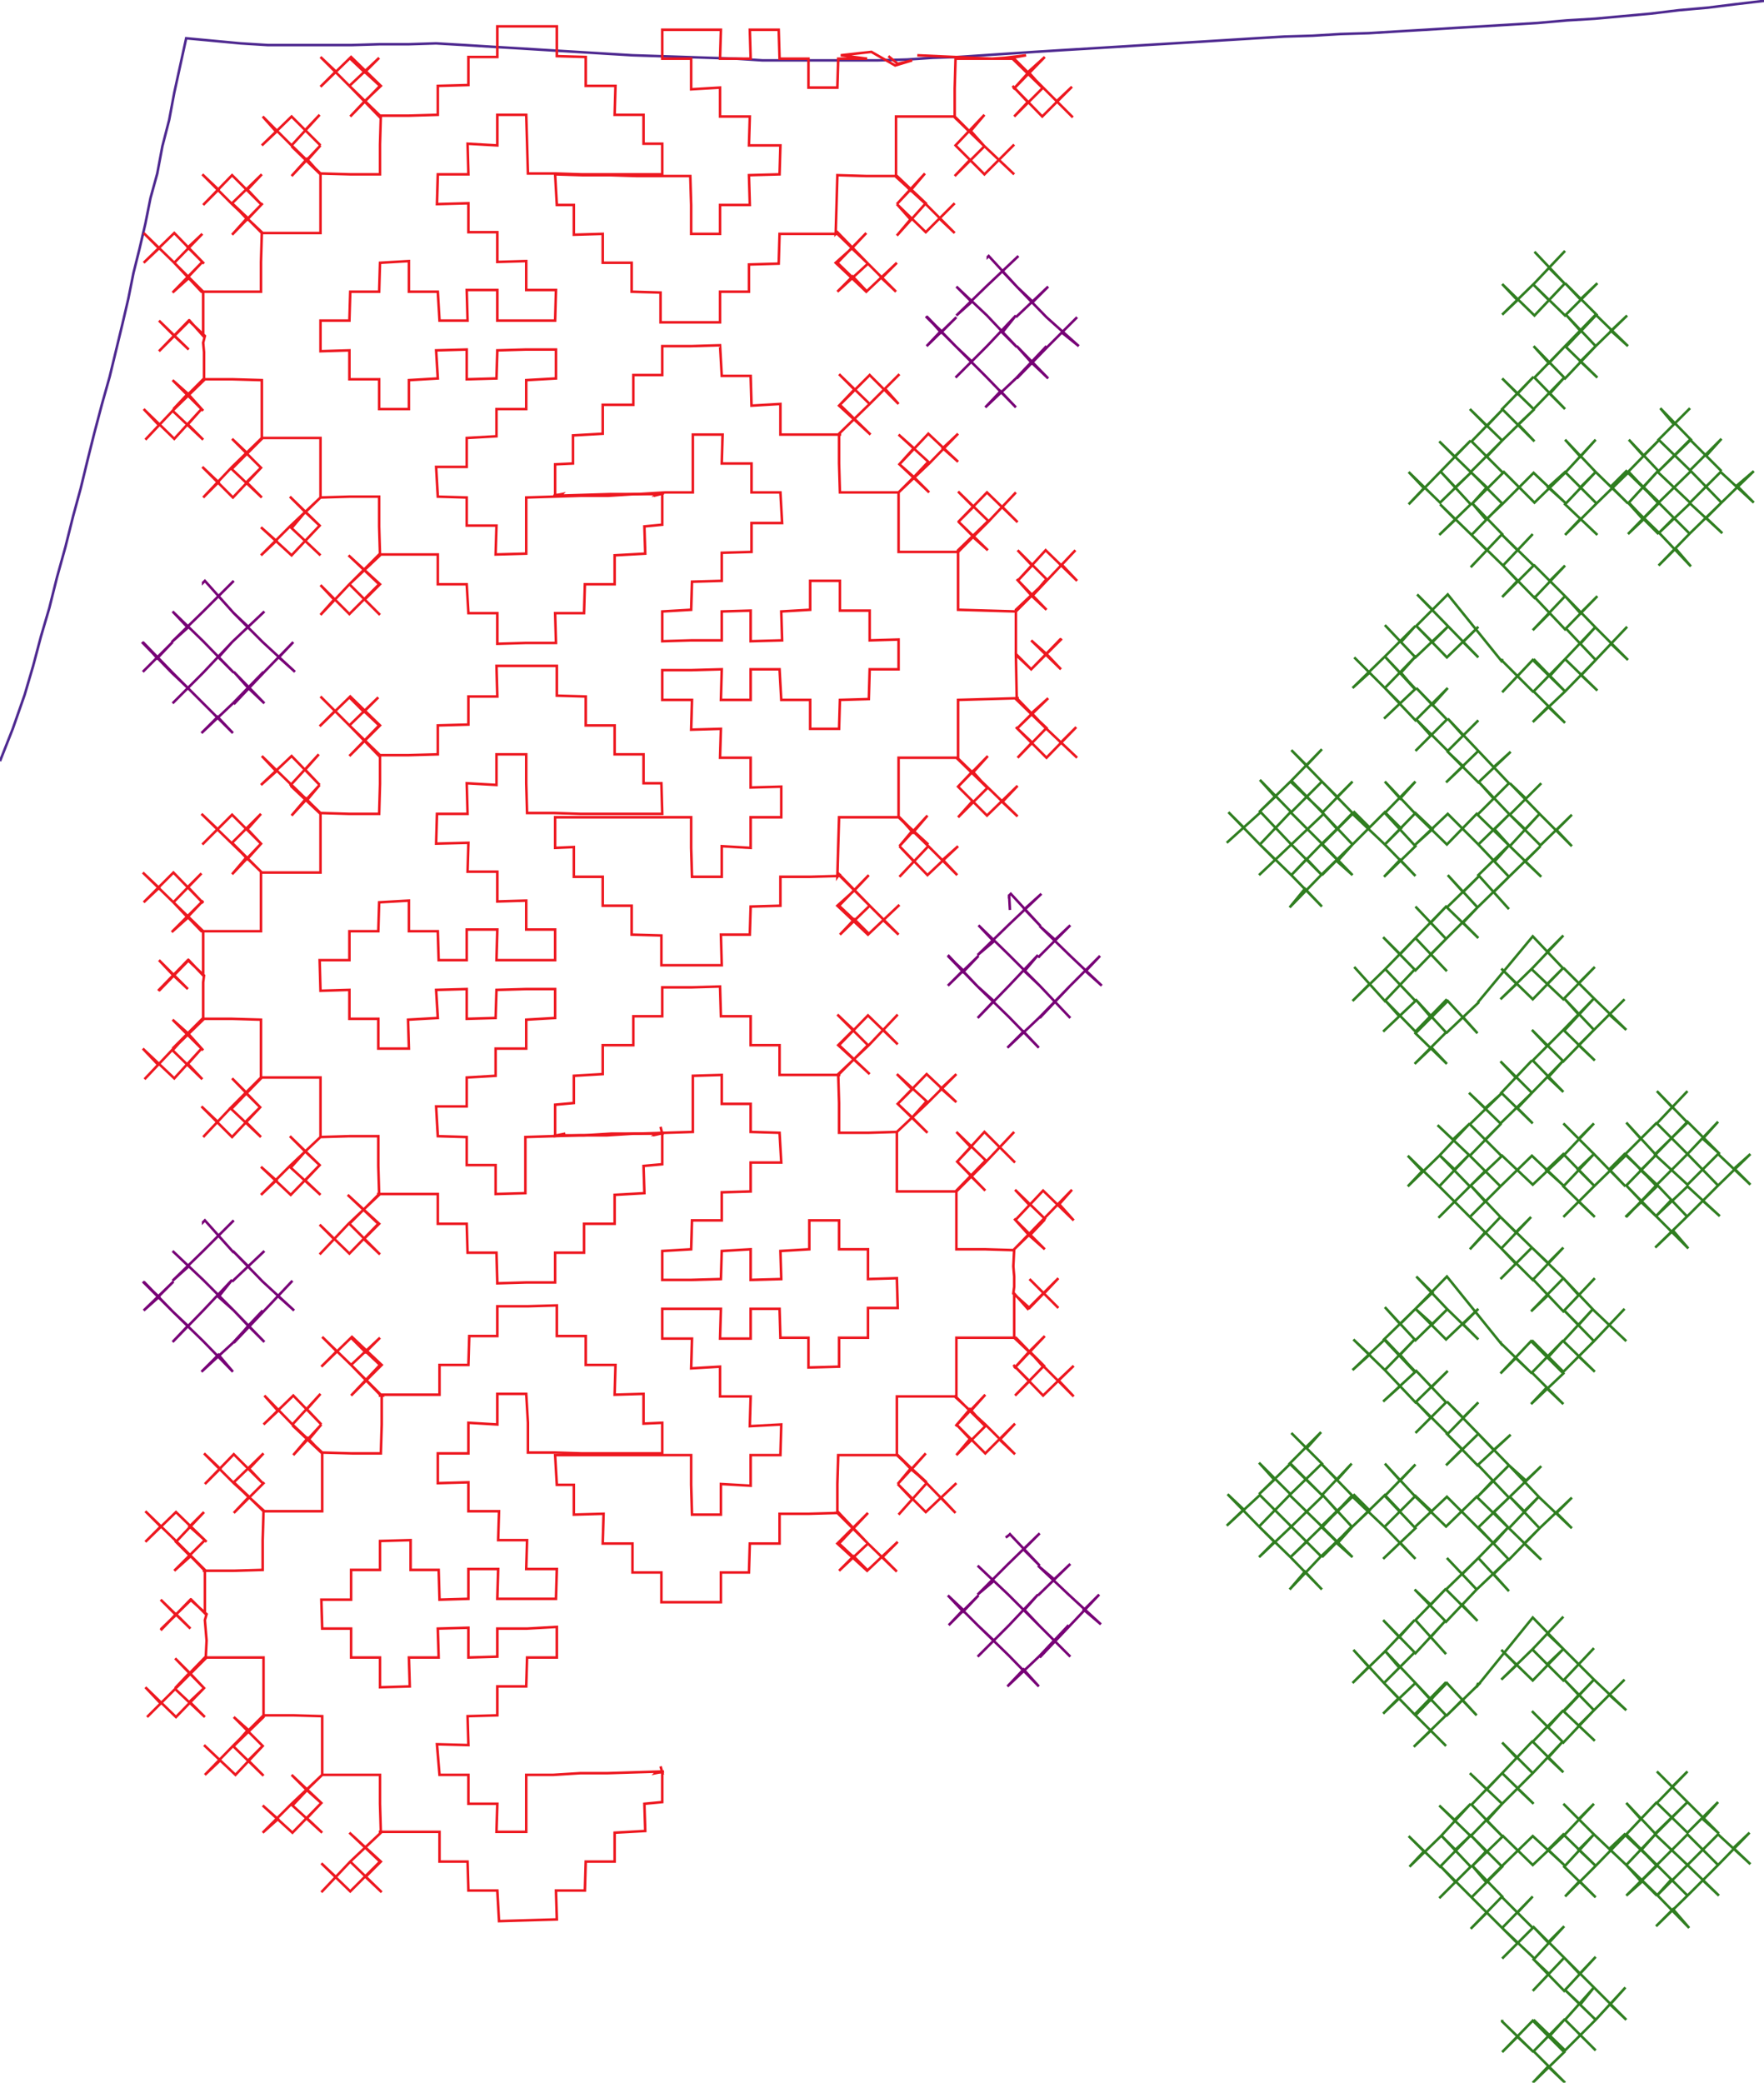 <svg version="1.1" xmlns="http://www.w3.org/2000/svg" xmlns:xlink="http://www.w3.org/1999/xlink" xmlns:ev="http://www.w3.org/2001/xml-events" width="2075" height="2449" viewBox="-1037 -1224 2075 2449"><path d="M 1038,-1224 1038,-1223 1004,-1219 972,-1215 938,-1212 905,-1208 872,-1205 839,-1202 806,-1200 772,-1197 739,-1195 706,-1193 672,-1191 640,-1189 606,-1187 573,-1185 540,-1184 507,-1182 474,-1181 440,-1179 408,-1177 376,-1175 343,-1173 310,-1171 278,-1169 245,-1167 212,-1165 180,-1163 150,-1161 120,-1159 90,-1157 60,-1156 30,-1154 -5,-1153 -40,-1153 -75,-1153 -110,-1153 -140,-1153 -171,-1155 -202,-1156 -232,-1157 -262,-1158 -293,-1159 -326,-1161 -359,-1163 -392,-1165 -424,-1167 -458,-1169 -490,-1171 -524,-1173 -556,-1172 -590,-1172 -623,-1171 -656,-1171 -690,-1171 -722,-1171 -754,-1173 -786,-1176 -818,-1179 -825,-1147 -832,-1115 -838,-1083 -846,-1052 -852,-1020 -860,-991 -866,-961 -873,-931 -880,-903 -886,-873 -893,-843 -900,-814 -908,-781 -917,-749 -926,-715 -934,-683 -942,-650 -951,-617 -960,-581 -970,-545 -979,-509 -989,-475 -998,-441 -1008,-407 -1022,-367 -1037,-329 -1037,-329 -1037,-329" fill="none" stroke="#4e2990" stroke-width="3" /><path d="M -1037,-329" fill="none" stroke="#2f7e20" stroke-width="3" /><path d="M 768,-928 804,-890 785,-909 804,-929 768,-891 730,-854 748,-871 730,-890 768,-853 804,-891 785,-871 766,-890 804,-853 842,-891 822,-872 804,-891 841,-854 804,-815 822,-835 804,-855 840,-817 877,-853 858,-835 878,-817 840,-854 804,-817 842,-780 822,-799 840,-817 804,-779 767,-817 785,-797 804,-817 768,-780 804,-743 786,-761 804,-781 767,-743 730,-779 748,-761 767,-781 730,-743 768,-705 749,-725 768,-743 730,-706 692,-743 712,-723 731,-743 694,-705 731,-668 712,-687 731,-707 693,-669 656,-705 674,-687 693,-706 657,-669 620,-631 638,-650 620,-669 657,-633 694,-669 675,-651 658,-669 693,-631 656,-595 675,-613 657,-631 694,-595 730,-632 694,-668 712,-651 694,-631 732,-669 768,-633 804,-668 840,-707 822,-687 804,-707 840,-669 804,-631 842,-595 822,-614 804,-595 840,-631 879,-669 914,-632 878,-596 896,-613 878,-633 916,-596 952,-558 934,-579 914,-559 951,-597 988,-633 970,-615 989,-597 951,-632 914,-597 932,-615 951,-596 914,-633 952,-670 988,-633 1026,-670 1006,-653 1026,-633 987,-669 951,-633 913,-669 951,-707 988,-670 970,-688 988,-708 951,-671 914,-707 951,-744 932,-725 916,-744 952,-707 914,-670 879,-707 896,-688 915,-707 878,-669 915,-633 896,-651 914,-671 879,-633 914,-596 896,-614 878,-596 914,-633 876,-670 858,-652 878,-632 840,-669 822,-651 840,-633 804,-669 784,-651 804,-633 767,-668 730,-631 711,-613 694,-633 730,-596 693,-557 712,-577 694,-595 731,-559 766,-596 748,-577 730,-595 767,-559 730,-522 748,-541 731,-559 768,-521 804,-559 786,-541 767,-560 804,-523 766,-483 786,-503 767,-523 804,-484 842,-523 822,-503 804,-523 841,-485 878,-448 858,-467 877,-487 840,-448 804,-486 822,-467 840,-487 804,-449 842,-412 823,-430 841,-449 804,-411 767,-449 786,-429 804,-449 767,-411 804,-374 784,-393 766,-375 804,-411 766,-448 730,-410 748,-429 767,-410 730,-447 730,-449 729,-447 729,-447 666,-525 628,-487 648,-507 630,-525 666,-488 702,-451 684,-469 702,-487 665,-451 629,-488 648,-469 666,-487 628,-451 592,-489 611,-469 628,-488 592,-452 628,-413 611,-433 629,-453 592,-415 556,-451 574,-433 554,-415 592,-452 628,-414 591,-379 610,-397 592,-415 628,-377 666,-415 648,-395 629,-415 665,-378 628,-341 646,-359 628,-379 666,-341 702,-377 684,-359 666,-379 702,-341 664,-304 684,-323 665,-341 702,-304 740,-340 720,-322 702,-341 738,-303 702,-267 720,-285 702,-305 739,-266 776,-303 758,-285 739,-303 775,-266 812,-229 794,-248 812,-266 775,-230 738,-267 757,-249 774,-267 739,-229 776,-193 757,-211 775,-229 738,-193 702,-231 738,-266 721,-249 739,-229 700,-267 665,-231 628,-267 592,-305 610,-285 628,-305 592,-268 628,-229 591,-193 610,-213 628,-194 592,-231 554,-267 518,-231 554,-195 536,-211 554,-231 517,-195 480,-157 498,-179 518,-158 482,-195 445,-231 463,-213 444,-195 482,-231 518,-195 500,-214 482,-195 518,-232 481,-269 445,-231 408,-269 426,-251 406,-233 446,-269 482,-231 520,-267 482,-306 444,-269 463,-287 445,-307 482,-269 518,-305 482,-342 500,-324 518,-343 481,-305 519,-269 554,-305 536,-287 518,-305 554,-268 518,-231 536,-249 518,-269 554,-231 518,-195 536,-213 554,-195 518,-232 556,-269 574,-251 554,-231 592,-269 611,-250 592,-231 628,-268 648,-249 628,-231 666,-267 703,-230 721,-211 739,-231 702,-195 738,-155 720,-175 738,-193 701,-157 666,-195 684,-175 702,-193 665,-157 702,-121 684,-139 701,-157 664,-120 628,-158 646,-139 665,-159 628,-121 665,-82 646,-102 665,-121 628,-83 590,-122 610,-102 628,-121 592,-84 554,-47 574,-67 556,-87 592,-47 628,-85 610,-66 592,-85 628,-47 590,-11 609,-29 592,-48 628,-11 665,-49 646,-28 628,-49 664,-10 627,27 647,8 665,27 628,-9 666,-47 701,-9 684,-28 664,-9 702,-45 702,-47 702,-46 702,-46 766,-123 802,-85 783,-105 802,-124 766,-86 728,-49 747,-67 729,-85 766,-49 802,-86 783,-67 764,-85 802,-49 839,-87 820,-68 802,-86 838,-50 802,-11 820,-31 802,-51 838,-13 874,-49 856,-31 876,-13 838,-50 802,-13 839,23 820,5 838,-13 802,24 765,-13 783,6 802,-13 766,23 802,60 784,43 802,23 765,61 728,24 746,43 765,23 729,61 766,97 748,79 766,60 728,97 691,61 710,79 730,61 692,98 729,135 710,116 729,97 692,135 654,99 672,116 692,97 656,135 619,171 636,153 619,135 656,171 692,133 674,151 656,134 692,171 655,208 674,189 656,171 692,207 728,171 692,135 710,153 692,171 730,135 766,169 802,135 838,97 820,115 802,97 838,133 802,171 839,207 820,189 802,207 838,171 876,134 912,171 875,207 894,189 876,170 912,207 949,244 931,223 910,243 948,206 984,170 966,188 986,206 948,171 911,206 929,187 948,207 912,169 948,133 984,170 1022,133 1003,150 1022,169 984,133 948,169 910,134 948,95 986,133 966,115 984,95 948,133 912,97 948,59 930,78 912,59 948,96 910,133 876,96 893,115 912,96 875,133 912,170 893,152 912,133 876,170 912,207 893,189 876,207 912,169 874,133 856,151 875,171 838,133 819,151 838,170 802,133 782,152 802,170 765,135 728,171 710,189 692,169 728,207 692,245 710,225 692,207 729,244 764,207 746,225 728,207 765,243 728,280 746,262 729,244 766,281 802,243 784,261 765,243 802,279 764,318 784,299 765,279 802,318 839,279 820,299 802,279 838,317 876,353 856,334 874,315 838,353 802,316 820,334 837,315 802,353 839,389 820,371 838,353 802,389 765,352 784,372 802,352 765,390 802,427 782,408 764,427 802,391 764,353 728,391 746,373 765,391 728,355 728,353 728,355 728,355 665,277 628,315 648,296 629,277 665,315 702,351 684,333 702,315 664,351 628,315 648,333 666,315 628,352 592,313 610,333 628,315 591,351 628,390 610,369 628,350 592,387 555,351 574,369 554,387 592,351 628,389 590,424 610,406 592,387 628,425 666,388 647,407 628,387 664,425 628,461 646,443 628,424 666,462 702,425 684,443 665,424 702,462 664,499 683,480 664,461 701,499 740,463 720,481 701,461 738,499 701,536 719,517 701,498 738,537 776,500 758,517 738,499 774,537 812,573 794,555 812,537 774,573 738,535 756,553 774,535 738,573 776,610 756,591 774,573 738,610 702,572 738,537 720,554 738,573 700,536 664,571 628,536 592,497 610,517 628,498 592,535 628,573 590,609 610,590 628,609 592,572 553,535 518,572 554,607 536,591 554,571 516,607 480,645 498,624 518,645 481,607 444,571 462,589 444,607 482,571 518,607 500,589 481,607 518,571 480,534 444,571 407,533 426,551 406,570 445,534 482,571 519,535 481,497 444,533 462,516 444,496 481,533 518,497 482,461 500,479 517,460 480,497 518,534 553,497 536,516 517,497 554,535 517,571 536,553 518,533 553,571 518,607 536,589 554,607 518,571 556,534 574,552 554,571 592,534 610,553 592,571 628,535 647,553 628,571 665,536 702,573 720,591 738,571 702,608 738,647 720,627 738,609 700,645 665,608 683,627 701,609 664,645 701,682 683,663 700,645 664,683 627,645 646,663 664,644 628,681 664,721 646,701 664,681 628,720 590,681 609,701 627,681 591,719 554,755 573,736 555,716 591,755 628,718 609,737 592,717 628,755 590,791 608,773 591,755 627,792 664,754 646,775 627,754 664,793 626,830 646,811 664,829 628,793 665,755 700,793 683,775 664,794 702,757 701,757 702,755 702,757 702,757 766,678 802,715 783,697 802,677 766,715 729,751 747,734 729,716 766,752 802,715 783,733 765,715 802,752 838,714 820,733 802,715 838,751 802,789 820,769 802,750 838,787 874,751 856,769 876,787 838,751 802,788 839,823 820,805 838,787 802,825 765,788 784,807 802,787 766,824 802,860 784,843 802,823 766,861 730,825 747,843 766,823 730,861 767,897 748,879 766,861 730,897 692,861 712,880 730,861 694,898 730,935 712,917 730,897 693,935 656,899 674,916 693,897 658,935 621,971 638,953 620,935 657,971 694,933 675,951 658,934 693,971 656,1008 675,989 658,971 694,1007 730,971 694,935 711,953 694,971 731,935 766,969 802,935 838,897 820,915 802,897 838,933 803,971 840,1007 821,988 804,1006 839,971 876,933 912,970 876,1005 894,989 876,969 913,1005 950,1043 931,1021 911,1041 948,1005 984,969 966,987 985,1005 948,969 912,1005 929,986 948,1005 912,969 948,933 984,969 1021,931 1002,949 1022,968 984,933 948,969 910,933 948,895 985,932 966,915 984,895 948,931 912,896 948,859 930,877 912,859 948,895 910,932 876,896 893,915 912,895 876,933 912,969 894,951 912,931 876,969 912,1005 894,987 876,1005 912,969 874,933 856,950 876,969 838,933 820,951 839,969 802,933 784,951 803,969 766,935 729,971 711,989 694,969 730,1006 693,1044 712,1025 694,1007 730,1043 766,1006 748,1025 730,1007 766,1043 730,1079 748,1061 730,1043 768,1079 803,1041 784,1060 766,1041 803,1078 766,1117 785,1097 766,1079 803,1117 840,1077 821,1097 804,1079 840,1115 876,1151 857,1133 875,1113 840,1151 803,1115 822,1133 838,1113 804,1151 840,1187 822,1169 840,1151 804,1187 767,1151 785,1171 804,1150 767,1188 804,1225 784,1206 766,1225 803,1189 766,1152 730,1189 748,1171 767,1189 730,1153 730,1151 730,1153 730,1153 730,1153" fill="none" stroke="#2f7e20" stroke-width="3" /><path d="M 730,1153" fill="none" stroke="#ed171f" stroke-width="3" /><path d="M 8,-1158 19,-1149 36,-1153 16,-1147 -12,-1163 -48,-1159 -17,-1155 -51,-1155 -52,-1121 -86,-1121 -86,-1155 -120,-1155 -121,-1189 -155,-1189 -154,-1155 -190,-1155 -189,-1189 -224,-1189 -258,-1189 -258,-1155 -224,-1155 -224,-1119 -190,-1121 -190,-1087 -155,-1087 -156,-1053 -119,-1053 -120,-1019 -156,-1018 -155,-983 -190,-983 -190,-949 -224,-949 -224,-983 -225,-1017 -256,-1017 -288,-1017 -320,-1018 -352,-1018 -384,-1019 -382,-983 -362,-983 -362,-948 -328,-949 -328,-915 -294,-915 -294,-881 -260,-880 -260,-845 -224,-845 -190,-845 -190,-881 -156,-881 -156,-913 -121,-914 -120,-949 -86,-949 -52,-949 -17,-915 -35,-932 -18,-950 -52,-915 -17,-881 -34,-899 -52,-881 -16,-914 17,-881 0,-897 18,-915 -18,-881 -54,-915 -35,-932 -16,-914 -52,-951 -54,-949 -53,-983 -52,-1018 -18,-1017 16,-1017 51,-985 86,-950 68,-967 86,-985 52,-951 18,-984 34,-966 18,-947 52,-985 16,-1019 34,-1000 51,-1020 18,-984 34,-1001 52,-985 18,-1017 17,-1017 17,-1052 17,-1087 51,-1087 86,-1087 120,-1053 156,-1019 138,-1036 156,-1054 121,-1019 87,-1053 104,-1036 86,-1017 121,-1052 104,-1069 121,-1089 86,-1052 104,-1071 121,-1052 85,-1087 86,-1086 86,-1120 87,-1155 122,-1155 156,-1155 190,-1121 225,-1086 206,-1105 224,-1122 189,-1087 154,-1123 172,-1104 156,-1087 190,-1121 172,-1139 192,-1157 155,-1119 173,-1139 190,-1120 154,-1155 155,-1155 136,-1155 170,-1159 159,-1157 130,-1155 42,-1159" fill="none" stroke="#ed171f" stroke-width="3" /><path d="M -258,-643 -260,-643 -268,-641 -260,-643 -258,-643 -290,-643 -322,-641 -354,-641 -386,-640 -418,-639 -418,-606 -418,-573 -454,-572 -453,-606 -488,-606 -488,-639 -522,-640 -524,-675 -488,-675 -488,-709 -453,-711 -453,-743 -418,-743 -418,-777 -383,-779 -383,-813 -418,-813 -452,-812 -453,-779 -488,-778 -488,-813 -524,-812 -522,-779 -556,-777 -556,-743 -591,-743 -591,-778 -626,-778 -626,-812 -660,-811 -660,-847 -626,-847 -625,-881 -591,-881 -590,-915 -556,-917 -556,-881 -522,-881 -520,-847 -487,-847 -488,-883 -452,-883 -452,-847 -418,-847 -384,-847 -383,-883 -418,-883 -418,-917 -452,-916 -452,-951 -486,-951 -486,-985 -523,-984 -522,-1019 -486,-1019 -487,-1055 -452,-1053 -452,-1089 -418,-1089 -417,-1055 -416,-1020 -384,-1020 -353,-1019 -321,-1019 -290,-1019 -258,-1019 -258,-1055 -280,-1055 -280,-1089 -314,-1089 -313,-1123 -348,-1123 -348,-1157 -382,-1158 -382,-1193 -417,-1193 -452,-1193 -452,-1157 -486,-1157 -486,-1124 -522,-1123 -522,-1089 -556,-1088 -591,-1088 -590,-1088 -626,-1123 -608,-1105 -625,-1087 -590,-1123 -626,-1156 -608,-1139 -591,-1156 -626,-1123 -660,-1157 -642,-1140 -660,-1122 -624,-1157 -589,-1123 -608,-1105 -626,-1123 -590,-1086 -589,-1089 -590,-1054 -590,-1019 -625,-1019 -660,-1020 -694,-1053 -728,-1087 -712,-1069 -729,-1053 -694,-1087 -660,-1053 -678,-1071 -661,-1089 -694,-1053 -660,-1019 -676,-1037 -694,-1017 -660,-1053 -676,-1035 -694,-1052 -660,-1019 -660,-1020 -660,-985 -660,-950 -694,-950 -728,-950 -764,-984 -799,-1019 -780,-1001 -798,-983 -764,-1018 -730,-984 -746,-1001 -729,-1019 -764,-985 -746,-968 -764,-948 -728,-985 -746,-966 -764,-985 -728,-949 -729,-951 -730,-916 -730,-881 -764,-881 -800,-881 -832,-915 -868,-950 -850,-932 -868,-915 -832,-950 -797,-914 -816,-933 -799,-949 -832,-915 -815,-897 -834,-880 -798,-917 -816,-898 -833,-916 -798,-881 -798,-829 -814,-847 -850,-811 -832,-829 -850,-847 -815,-813 -832,-829 -850,-811 -815,-847 -796,-829 -798,-821 -797,-810 -797,-798 -797,-777 -832,-743 -866,-707 -850,-724 -868,-743 -832,-708 -800,-743 -816,-725 -798,-707 -834,-741 -816,-761 -834,-777 -798,-741 -816,-761 -833,-743 -798,-778 -797,-778 -763,-778 -729,-777 -729,-743 -729,-709 -764,-675 -798,-639 -780,-657 -799,-675 -763,-639 -729,-675 -747,-657 -729,-639 -765,-673 -746,-691 -764,-708 -729,-673 -747,-691 -764,-673 -729,-708 -728,-709 -694,-709 -660,-709 -660,-674 -660,-639 -696,-605 -730,-571 -712,-588 -730,-604 -694,-571 -660,-607 -678,-588 -660,-571 -694,-603 -678,-622 -660,-605 -696,-640 -678,-622 -695,-605 -660,-639 -626,-640 -591,-640 -591,-605 -590,-571 -626,-537 -660,-501 -644,-519 -660,-536 -626,-502 -591,-537 -627,-571 -590,-537 -608,-519 -590,-501 -626,-537 -592,-571 -591,-572 -556,-572 -522,-572 -522,-537 -488,-537 -486,-503 -452,-503 -452,-467 -418,-468 -383,-468 -384,-503 -350,-503 -349,-537 -314,-537 -314,-571 -278,-573 -279,-605 -258,-607 -258,-643 -266,-643 -256,-644 -266,-642 -265,-643" fill="none" stroke="#ed171f" stroke-width="3" /><path d="M -384,-642 -382,-641 -374,-643 -382,-642 -384,-641 -352,-642 -319,-643 -287,-643 -254,-645 -222,-645 -222,-679 -222,-713 -187,-713 -188,-679 -153,-679 -153,-645 -119,-645 -117,-609 -153,-609 -153,-575 -188,-574 -188,-541 -223,-540 -224,-507 -258,-505 -258,-470 -224,-471 -188,-471 -188,-505 -154,-506 -154,-470 -117,-471 -118,-505 -84,-507 -84,-541 -49,-541 -49,-506 -14,-506 -14,-471 20,-472 20,-437 -14,-437 -15,-402 -49,-401 -50,-367 -84,-367 -84,-401 -118,-401 -120,-437 -154,-437 -154,-401 -189,-401 -188,-437 -224,-436 -258,-436 -258,-401 -223,-401 -224,-366 -189,-367 -190,-333 -154,-333 -154,-298 -118,-299 -118,-263 -154,-263 -154,-227 -188,-229 -188,-193 -223,-193 -224,-227 -224,-263 -256,-263 -288,-263 -320,-263 -352,-263 -384,-263 -384,-227 -362,-228 -362,-193 -328,-193 -328,-159 -294,-159 -294,-125 -259,-124 -259,-89 -224,-89 -188,-89 -189,-125 -155,-125 -154,-158 -119,-159 -119,-193 -84,-193 -49,-194 -49,-195 -50,-195 -14,-159 -32,-177 -15,-195 -50,-159 -14,-125 -32,-143 -49,-125 -14,-159 20,-125 2,-142 21,-160 -16,-125 -52,-159 -32,-177 -14,-159 -50,-196 -52,-193 -51,-229 -50,-263 -16,-263 20,-263 54,-230 89,-195 72,-213 90,-229 54,-195 21,-229 38,-211 21,-193 55,-229 20,-264 37,-245 54,-265 21,-229 36,-247 55,-231 20,-263 20,-297 20,-333 54,-333 89,-333 124,-299 160,-264 142,-281 160,-300 124,-265 90,-299 107,-282 90,-263 125,-298 107,-315 125,-335 89,-298 107,-317 124,-298 88,-333 90,-333 90,-367 90,-401 125,-402 160,-403 160,-402 194,-367 230,-333 211,-351 229,-369 194,-333 158,-369 177,-351 160,-333 194,-368 176,-385 196,-403 159,-367 177,-385 194,-367 158,-402 159,-402 158,-454 176,-437 211,-473 194,-455 211,-437 176,-471 194,-455 212,-473 176,-437 158,-455 158,-462 158,-473 158,-486 158,-507 194,-541 228,-577 212,-560 230,-541 193,-577 160,-541 177,-559 160,-577 194,-543 177,-523 194,-507 159,-543 177,-523 194,-541 159,-506 158,-505 124,-506 90,-507 90,-541 90,-575 125,-610 158,-645 142,-628 160,-610 124,-645 90,-610 108,-628 90,-646 126,-611 107,-593 125,-577 90,-611 108,-593 125,-611 90,-577 89,-575 54,-575 20,-575 20,-610 20,-645 56,-679 90,-714 72,-697 90,-681 55,-714 20,-677 38,-697 20,-713 55,-681 38,-663 20,-679 56,-645 38,-663 56,-681 20,-645 -14,-645 -49,-645 -50,-679 -50,-714 -14,-749 21,-784 4,-767 20,-749 -14,-783 -49,-748 -13,-713 -50,-747 -32,-766 -50,-784 -14,-749 -49,-715 -49,-713 -84,-713 -119,-713 -119,-749 -153,-747 -154,-782 -188,-782 -190,-818 -224,-817 -258,-817 -258,-783 -292,-783 -292,-748 -328,-748 -328,-714 -363,-712 -363,-679 -384,-678 -384,-642 -376,-642 -386,-641 -376,-643 -377,-642" fill="none" stroke="#ed171f" stroke-width="3" /><path d="M -260,101 -258,109 -260,109 -269,111 -260,109 -259,109 -291,109 -323,111 -355,111 -387,112 -419,113 -419,146 -419,179 -454,180 -454,146 -488,146 -488,113 -522,112 -524,77 -488,77 -488,43 -454,41 -454,9 -418,9 -418,-25 -384,-27 -384,-61 -418,-61 -453,-60 -454,-27 -488,-26 -488,-61 -524,-60 -522,-27 -557,-25 -556,9 -592,9 -592,-26 -626,-26 -626,-60 -660,-59 -661,-95 -626,-95 -626,-129 -592,-129 -591,-163 -556,-165 -556,-129 -522,-129 -521,-95 -488,-95 -488,-131 -452,-131 -453,-95 -418,-95 -384,-95 -384,-131 -418,-131 -418,-165 -452,-164 -452,-199 -487,-199 -486,-233 -524,-232 -523,-267 -487,-267 -488,-303 -453,-301 -453,-337 -418,-337 -418,-303 -417,-268 -385,-268 -354,-267 -322,-267 -290,-267 -258,-267 -259,-303 -280,-303 -280,-337 -314,-337 -314,-371 -348,-371 -348,-405 -382,-406 -382,-441 -418,-441 -453,-441 -452,-405 -486,-405 -486,-372 -522,-371 -522,-337 -557,-336 -592,-336 -590,-336 -626,-371 -608,-353 -626,-335 -591,-371 -626,-404 -609,-387 -592,-404 -626,-371 -660,-405 -643,-388 -661,-370 -625,-405 -590,-371 -608,-353 -626,-371 -590,-334 -590,-337 -590,-302 -591,-267 -626,-267 -660,-268 -694,-301 -729,-335 -712,-317 -730,-301 -694,-335 -661,-301 -678,-319 -662,-337 -695,-301 -660,-267 -677,-285 -694,-265 -661,-301 -676,-283 -695,-300 -660,-267 -660,-268 -660,-233 -660,-198 -694,-198 -729,-198 -764,-232 -800,-267 -781,-249 -799,-231 -764,-266 -730,-232 -746,-249 -730,-267 -764,-233 -747,-216 -764,-196 -729,-233 -746,-214 -764,-233 -728,-197 -730,-199 -730,-164 -730,-129 -765,-129 -800,-129 -833,-163 -869,-198 -850,-180 -868,-163 -833,-198 -798,-162 -816,-181 -800,-197 -833,-163 -816,-145 -835,-128 -798,-165 -816,-146 -834,-164 -798,-129 -798,-77 -815,-95 -850,-59 -833,-77 -850,-95 -816,-61 -833,-77 -851,-59 -816,-95 -797,-77 -798,-69 -798,-58 -798,-46 -798,-25 -833,9 -867,45 -851,28 -869,9 -832,44 -800,9 -816,27 -799,45 -834,11 -816,-9 -834,-25 -798,11 -816,-9 -834,9 -799,-26 -798,-26 -764,-26 -730,-25 -730,9 -730,43 -764,77 -798,113 -781,95 -800,77 -764,113 -730,77 -748,95 -730,113 -766,79 -747,61 -764,44 -730,79 -748,61 -764,79 -730,44 -729,43 -695,43 -660,43 -660,78 -660,113 -696,147 -730,181 -712,164 -730,148 -695,181 -660,145 -678,164 -660,181 -695,149 -678,130 -660,147 -696,112 -678,130 -696,147 -660,113 -626,112 -592,112 -592,147 -591,181 -627,215 -661,251 -644,233 -661,216 -626,250 -592,215 -628,181 -591,215 -609,233 -590,251 -626,215 -592,181 -592,180 -557,180 -522,180 -522,215 -488,215 -487,249 -453,249 -452,285 -418,284 -384,284 -384,249 -350,249 -350,215 -314,215 -314,181 -279,179 -280,147 -258,145 -258,109 -266,109 -256,108 -267,110 -266,109" fill="none" stroke="#ed171f" stroke-width="3" /><path d="M -383,111 -382,111 -372,109 -382,111 -350,111 -318,109 -286,109 -254,108 -222,107 -222,74 -222,41 -188,40 -188,74 -154,74 -154,107 -120,108 -118,143 -154,143 -154,177 -188,178 -188,211 -223,211 -224,245 -258,247 -258,281 -224,281 -189,280 -188,247 -154,245 -154,281 -118,280 -119,247 -85,245 -85,211 -50,211 -50,245 -16,245 -16,280 18,279 19,314 -16,314 -16,349 -50,349 -50,383 -86,384 -86,349 -119,349 -120,315 -154,315 -154,350 -190,350 -189,315 -223,315 -258,315 -258,350 -223,350 -224,385 -190,383 -190,418 -154,418 -155,453 -118,451 -119,487 -154,487 -154,523 -189,521 -189,557 -223,557 -224,522 -224,487 -256,487 -288,487 -320,487 -352,487 -384,487 -382,522 -362,522 -362,557 -327,556 -328,591 -293,591 -293,625 -259,625 -259,660 -224,660 -189,660 -189,625 -156,625 -155,591 -120,591 -120,556 -85,556 -50,555 -52,555 -16,591 -34,573 -16,555 -50,591 -16,623 -33,606 -50,623 -16,591 18,624 1,607 19,589 -17,623 -52,591 -34,573 -16,591 -52,553 -52,556 -52,521 -51,487 -16,487 18,487 52,519 87,555 70,537 88,520 52,554 19,521 36,539 20,557 53,520 18,486 35,504 52,485 19,521 34,503 53,519 18,487 18,453 18,418 52,418 86,418 122,451 157,486 139,469 157,450 122,485 88,451 104,468 88,487 122,453 105,435 122,416 87,453 104,433 122,453 86,417 88,418 88,384 88,349 122,349 158,349 191,383 226,418 208,399 226,382 190,417 155,381 174,400 157,417 190,383 174,365 192,347 156,385 174,365 192,383 156,349 156,297 172,315 208,279 191,297 208,314 174,280 191,297 208,279 174,314 155,297 156,289 156,277 155,265 156,245 190,210 224,175 209,192 226,211 190,176 158,210 174,193 157,175 192,209 174,229 192,245 156,209 174,229 192,210 156,245 155,246 122,245 88,245 88,211 88,177 122,143 156,107 139,125 157,143 121,107 88,143 105,125 88,107 123,141 105,159 122,176 88,141 106,159 122,141 88,176 87,177 53,177 18,177 18,142 18,107 54,73 88,39 70,56 88,72 53,39 18,75 36,57 18,39 53,71 36,90 18,73 54,108 36,90 54,73 18,107 -16,108 -50,108 -50,73 -51,39 -15,5 19,-31 2,-13 19,4 -16,-30 -50,5 -14,39 -51,5 -33,-13 -52,-31 -16,5 -50,39 -50,40 -85,40 -120,40 -120,5 -154,5 -154,-29 -189,-29 -190,-64 -224,-63 -258,-63 -258,-29 -292,-29 -292,5 -328,5 -328,39 -362,41 -362,73 -384,75 -384,111 -376,111 -386,112 -374,110 -376,111" fill="none" stroke="#ed171f" stroke-width="3" /><path d="M -260,853 -258,860 -260,859 -268,861 -260,860 -258,859 -290,860 -322,861 -354,861 -386,863 -418,863 -418,897 -418,930 -453,930 -452,897 -486,897 -486,863 -520,863 -523,827 -486,828 -487,794 -452,793 -452,759 -418,759 -417,725 -382,725 -382,689 -417,691 -452,691 -452,724 -486,725 -486,690 -522,691 -521,725 -556,725 -555,759 -590,760 -590,725 -624,725 -624,691 -658,691 -659,657 -624,657 -624,622 -590,622 -590,588 -554,587 -554,622 -521,622 -520,657 -486,656 -486,621 -451,621 -452,656 -417,656 -383,656 -382,621 -418,621 -417,587 -451,587 -450,553 -486,553 -486,519 -522,520 -522,485 -486,485 -486,449 -452,451 -452,415 -418,415 -416,449 -416,484 -384,484 -352,485 -321,485 -289,485 -258,485 -258,449 -280,450 -280,415 -314,416 -313,381 -348,381 -348,347 -382,347 -382,311 -416,312 -452,312 -452,347 -485,347 -486,381 -520,381 -520,416 -555,416 -590,416 -590,417 -588,417 -624,381 -606,399 -624,417 -590,381 -624,349 -607,366 -590,349 -624,381 -658,348 -641,365 -659,383 -623,348 -588,381 -606,399 -624,381 -588,418 -588,416 -588,451 -589,485 -623,485 -658,484 -692,452 -726,417 -710,435 -727,451 -692,417 -659,451 -676,433 -660,415 -693,451 -658,485 -675,467 -692,487 -659,451 -674,469 -693,452 -658,485 -658,484 -658,519 -658,553 -692,553 -726,553 -762,520 -797,485 -778,503 -796,521 -762,486 -728,520 -744,503 -727,485 -762,519 -744,536 -762,555 -726,519 -744,537 -762,519 -726,554 -727,553 -728,587 -728,622 -762,623 -797,623 -797,622 -830,588 -866,553 -848,571 -866,589 -830,554 -794,589 -814,571 -797,554 -830,589 -813,606 -832,623 -796,587 -814,605 -831,587 -796,622 -796,673 -812,657 -848,692 -830,675 -848,657 -813,691 -830,674 -848,693 -813,657 -794,674 -796,681 -795,693 -794,705 -795,726 -830,761 -864,795 -848,779 -866,760 -830,795 -797,761 -814,777 -796,795 -831,762 -814,743 -831,726 -796,762 -814,743 -831,761 -796,725 -794,725 -761,725 -727,725 -727,759 -727,793 -762,828 -796,863 -778,846 -797,828 -760,863 -727,828 -745,846 -727,864 -763,829 -744,811 -762,795 -727,830 -746,811 -762,829 -727,795 -726,793 -692,793 -658,794 -658,829 -658,863 -694,897 -728,931 -710,915 -728,899 -693,931 -658,895 -676,914 -658,931 -693,899 -676,881 -658,897 -694,863 -676,881 -694,898 -658,863 -624,863 -590,863 -590,897 -589,931 -625,965 -659,1001 -642,983 -659,967 -625,1000 -590,965 -626,931 -589,965 -607,983 -588,1001 -625,965 -590,932 -590,930 -555,930 -520,930 -520,965 -487,965 -486,999 -452,999 -450,1035 -416,1034 -382,1033 -383,999 -349,999 -348,965 -314,965 -314,931 -278,929 -279,897 -258,895 -258,860 -266,860 -256,859 -266,861 -265,860 -265,860 -265,860" fill="none" stroke="#ed171f" stroke-width="3" /><path d="M -265,860" fill="none" stroke="#770176" stroke-width="3" /><path d="M 146,584 150,581 151,580 186,617 167,598 186,579 149,615 113,651 132,635 113,617 149,651 185,687 168,669 184,651 150,687 113,724 132,705 113,687 78,652 96,669 79,687 114,652 96,671 78,652 114,688 150,723 185,759 167,739 148,759 185,724 220,687 203,705 222,724 185,687 203,705 186,725 222,687 256,651 238,669 258,686 220,651 184,617 203,633 222,615 184,652" fill="none" stroke="#770176" stroke-width="3" /><path d="M 151,-154 150,-172 150,-171 152,-173 187,-135 168,-155 188,-173 150,-137 113,-101 132,-117 114,-136 150,-101 186,-65 168,-82 184,-101 150,-65 113,-27 132,-47 112,-65 78,-100 96,-83 78,-65 114,-100 96,-81 78,-101 114,-63 150,-28 185,8 167,-11 148,8 185,-27 222,-65 204,-46 222,-27 186,-65 204,-46 186,-27 222,-65 257,-100 240,-82 259,-65 222,-100 186,-135 204,-119 222,-136 185,-99 184,-99 185,-99 185,-100" fill="none" stroke="#770176" stroke-width="3" /><path d="M 125,-923 125,-922 126,-923 160,-886 142,-905 161,-923 124,-888 88,-853 106,-869 88,-887 124,-853 159,-816 142,-833 158,-853 124,-817 87,-780 106,-799 87,-817 52,-852 70,-835 53,-817 88,-851 70,-833 53,-852 88,-816 123,-781 158,-745 140,-764 122,-745 158,-779 194,-817 176,-798 196,-779 159,-817 176,-798 159,-779 196,-817 230,-851 212,-833 232,-817 194,-851 159,-887 178,-869 196,-887 158,-851" fill="none" stroke="#770176" stroke-width="3" /><path d="M -798,-540 -798,-539 -796,-541 -762,-503 -780,-523 -762,-541 -798,-505 -835,-469 -816,-486 -834,-505 -798,-470 -762,-433 -780,-451 -764,-469 -798,-433 -834,-397 -816,-415 -835,-433 -870,-469 -852,-451 -869,-434 -834,-469 -852,-450 -869,-469 -834,-433 -798,-397 -763,-362 -781,-381 -800,-362 -763,-397 -727,-434 -745,-415 -726,-397 -762,-434 -745,-415 -762,-396 -726,-434 -692,-469 -709,-451 -690,-434 -728,-469 -763,-504 -745,-487 -726,-505 -764,-469" fill="none" stroke="#770176" stroke-width="3" /><path d="M -798,212 -798,213 -796,211 -762,249 -780,229 -762,211 -798,247 -834,282 -815,265 -834,247 -798,281 -762,317 -780,301 -764,281 -798,317 -834,354 -816,335 -834,318 -869,283 -850,301 -868,317 -833,283 -851,301 -868,283 -833,319 -798,353 -763,389 -780,369 -800,389 -763,355 -728,317 -745,335 -726,354 -762,317 -745,335 -762,355 -726,317 -693,282 -710,300 -691,317 -728,283 -763,247 -745,265 -726,247 -764,283" fill="none" stroke="#770176" stroke-width="3" /></svg>
